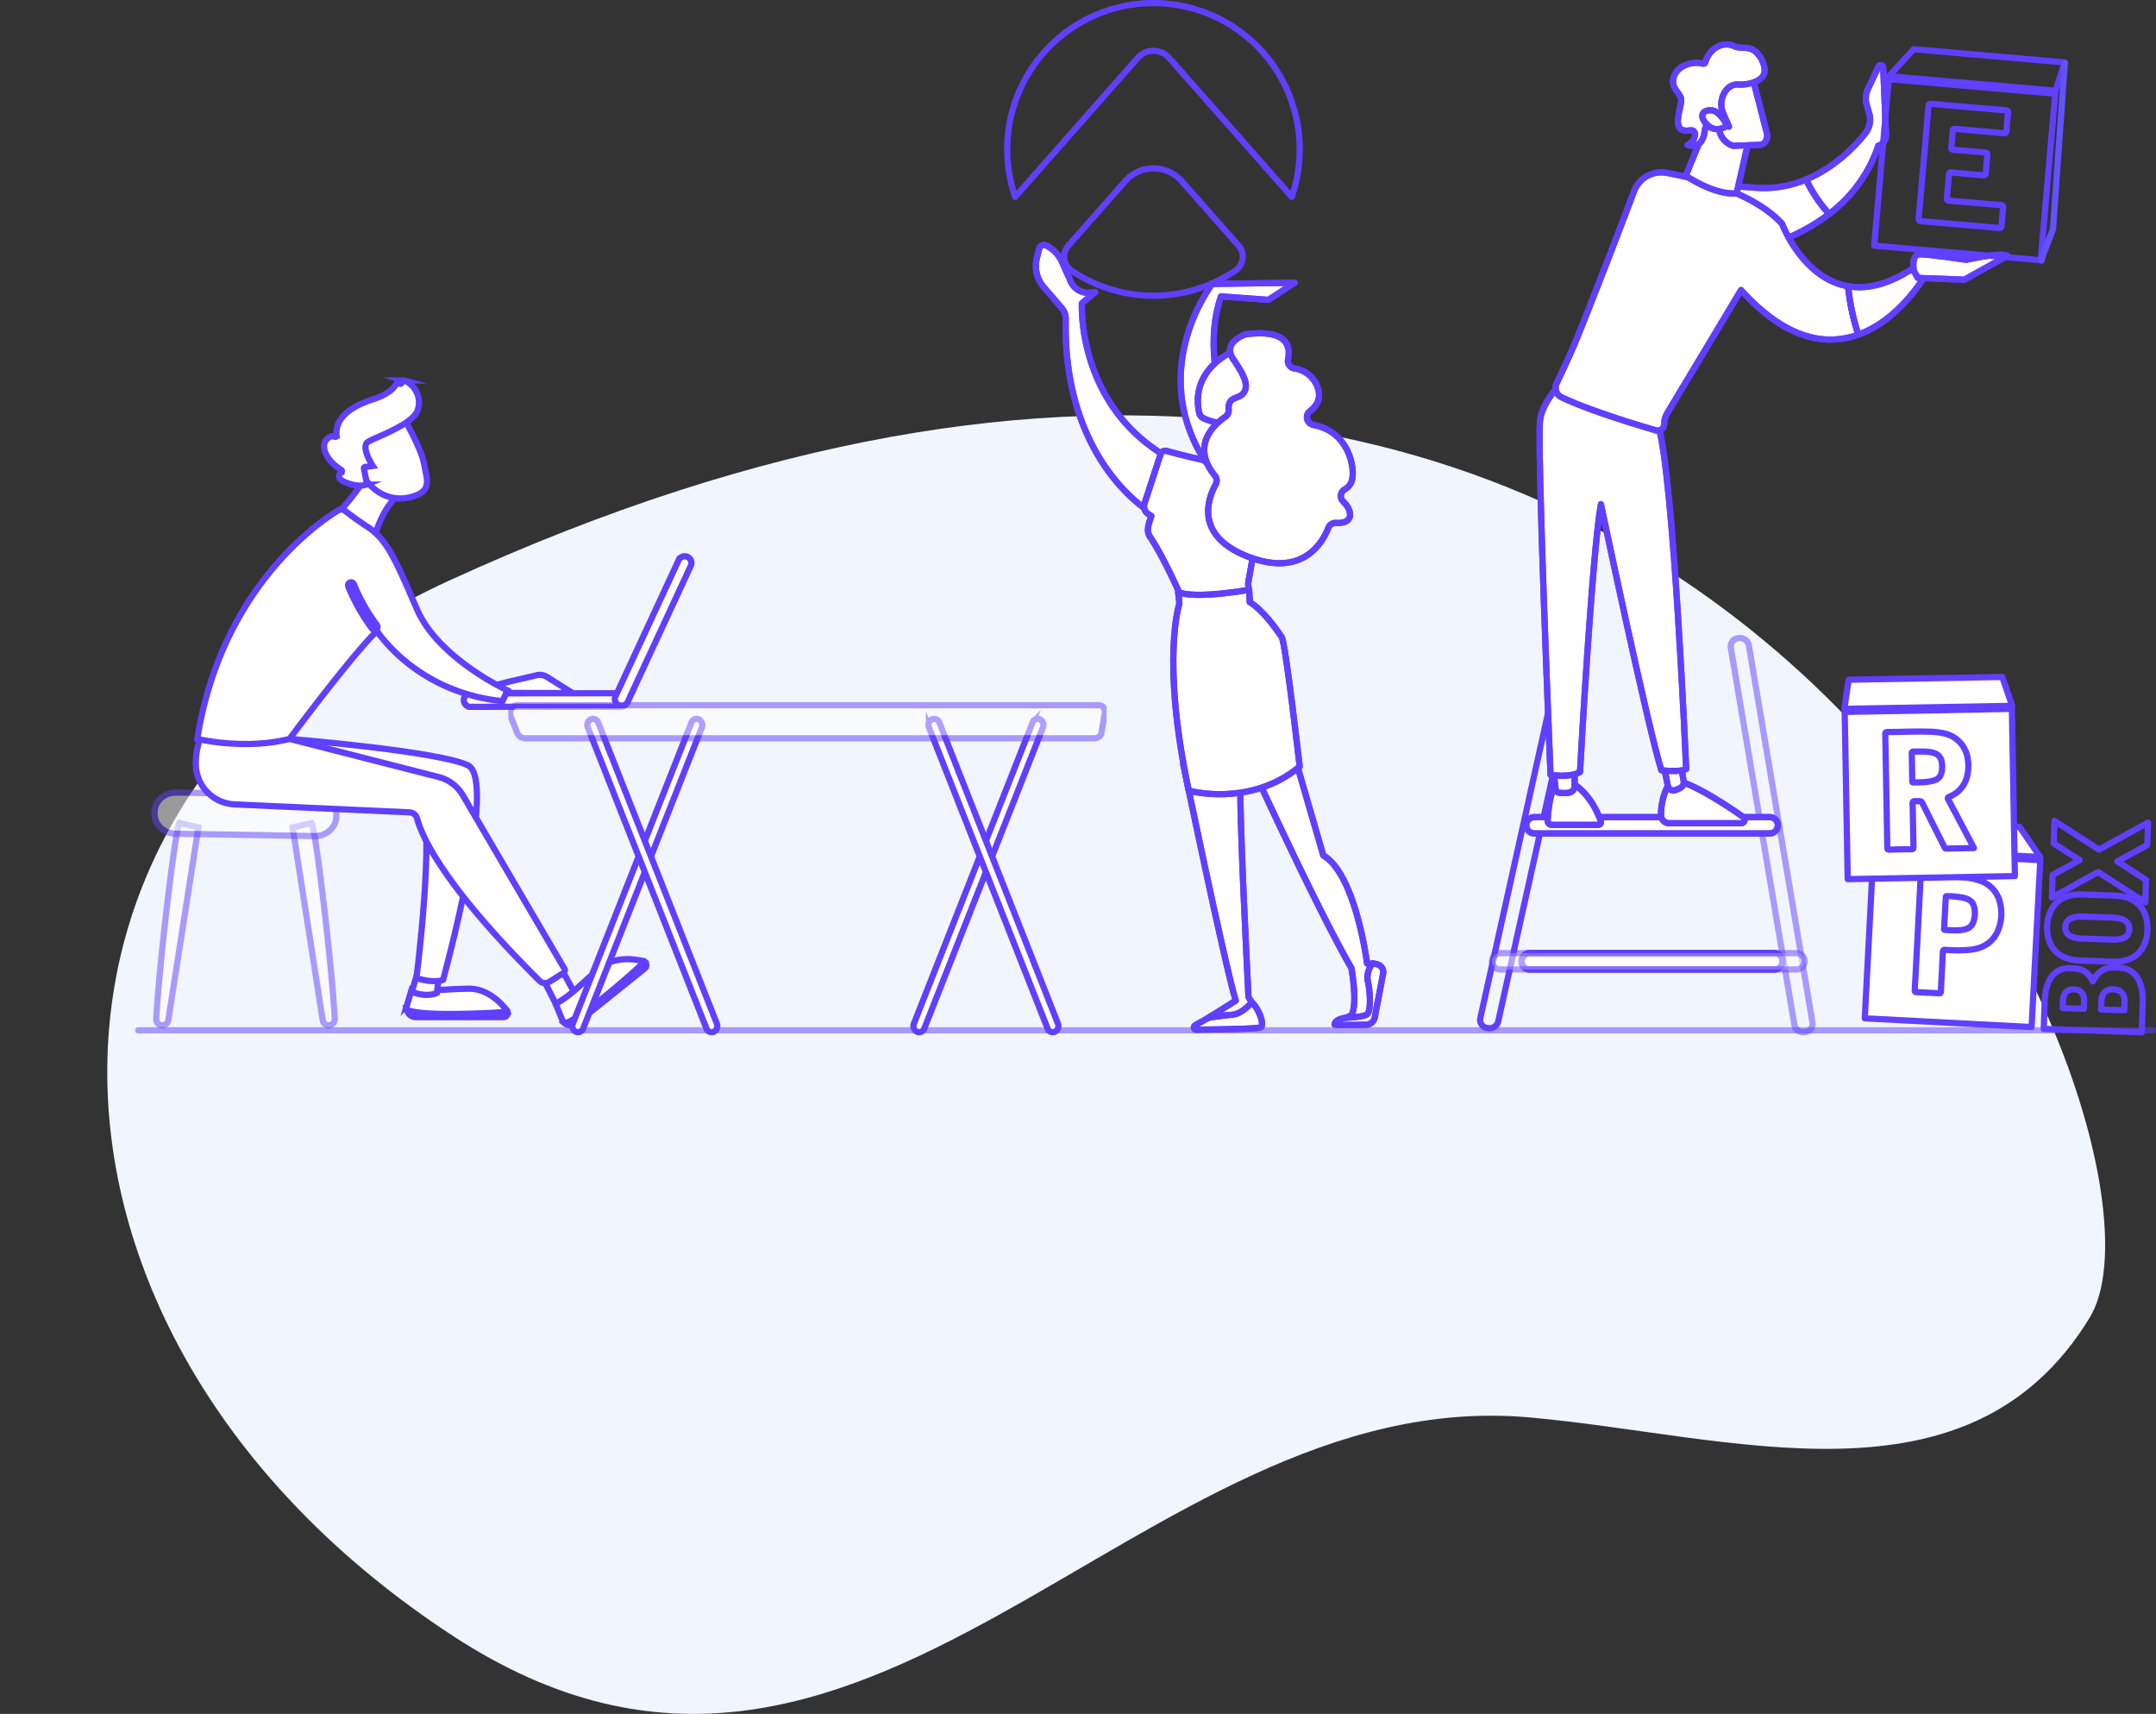 <svg xmlns="http://www.w3.org/2000/svg" xmlns:xlink="http://www.w3.org/1999/xlink" width="1041.244" height="827.532" viewBox="0 0 1041.244 827.532"><rect x="0" y="0" width="1041.244" height="827.532" fill="#333333" stroke="none"/><defs><clipPath id="a"><rect width="23.547" height="100.884" transform="translate(0.831 317.925)" fill="#fff"/></clipPath><clipPath id="b"><rect width="23.547" height="100.884" transform="translate(66.505 317.925)" fill="#fff"/></clipPath><clipPath id="c"><rect width="90.837" height="24.021" transform="translate(0 303.404)" fill="#fff"/></clipPath><clipPath id="d"><rect width="288.94" height="18.97" fill="#fff"/></clipPath></defs><g transform="translate(-423.654 -1441.381)"><path d="M1529.132,476.985c-58.577,96.077-173.6,56.821-270.784,48.236-190.538-16.823-319.737,236.312-519.8,105.488-221.51-144.853-222.7-408.075-2.425-509.211,616.418-283,846.18,268.255,793.005,355.486" transform="translate(-96.205 1600.52)" fill="#f1f5fd"/><g transform="translate(16.898 -1643.098)"><line x2="973" transform="translate(473.5 3581.941)" fill="none" stroke="#603ffe" stroke-linecap="round" stroke-width="3" opacity="0.5"/><rect width="146.245" height="146.245" transform="translate(406.756 3253.977)" fill="none"/><g transform="translate(12940.576 -5538.983)"><path d="M737.1,465.132s-37.685,48.25,5.311,97.323l16.165-1.506s-31.116-49.963-17.257-89.791l22.9,1.672,12.662-8.253Z" transform="translate(-12685.443 8295.407)" fill="#fff" stroke="#603ffe" stroke-linecap="round" stroke-linejoin="round" stroke-width="3"/><path d="M737.1,465.132s-37.685,48.25,5.311,97.323l16.165-1.506s-31.116-49.963-17.257-89.791l22.9,1.672,12.662-8.253Z" transform="translate(-12685.443 8295.407)" fill="none" stroke="#603ffe" stroke-linecap="round" stroke-linejoin="round" stroke-miterlimit="10" stroke-width="3"/><path d="M775.815,814.1s30.533,66.548,46.553,94.112c0,0,3.181,17.344,0,22.8l-2.712,1.205,12.655-.377s1.124-23.33.246-24.633a3.221,3.221,0,0,0-2.634-1.217s-5.427-42.991-21.141-52.165l-15.229-52.455Z" transform="translate(-12703.517 8182.672)" fill="#fff" stroke="#603ffe" stroke-linecap="round" stroke-linejoin="round" stroke-width="3"/><path d="M775.815,814.1s30.533,66.548,46.553,94.112c0,0,3.181,17.344,0,22.8l-2.712,1.205,12.655-.377s1.124-23.33.246-24.633a3.221,3.221,0,0,0-2.634-1.217s-5.427-42.991-21.141-52.165l-15.229-52.455Z" transform="translate(-12703.517 8182.672)" fill="none" stroke="#603ffe" stroke-linecap="round" stroke-linejoin="round" stroke-miterlimit="10" stroke-width="3"/><path d="M833.592,988.056c-.019.305,9.882.166,15.26.068a4.278,4.278,0,0,0,4.1-3.373l4.061-21.338a3.836,3.836,0,0,0-2.914-4.457l-2.267-.518s-3.234,4.436-2.215,8.613,1.923,15-.649,16.257S839,984.789,839,984.789s-5.236.519-5.4,3.267" transform="translate(-12722.856 8130.094)" fill="#fff" stroke="#603ffe" stroke-linecap="round" stroke-linejoin="round" stroke-width="3"/><path d="M833.592,988.056c-.019.305,9.882.166,15.26.068a4.278,4.278,0,0,0,4.1-3.373l4.061-21.338a3.836,3.836,0,0,0-2.914-4.457l-2.267-.518s-3.234,4.436-2.215,8.613,1.923,15-.649,16.257S839,984.789,839,984.789,833.761,985.308,833.592,988.056Z" transform="translate(-12722.856 8130.094)" fill="none" stroke="#603ffe" stroke-linecap="round" stroke-linejoin="round" stroke-miterlimit="10" stroke-width="3"/><path d="M732.028,997.946a1.117,1.117,0,0,0,.564,2.088c9-.09,29.168-.375,30.959-1.12,2.314-.962-.843-9.276-4.165-12.09l-18.345,5.987Z" transform="translate(-12688.67 8120.592)" fill="#fff" stroke="#603ffe" stroke-linecap="round" stroke-linejoin="round" stroke-width="3"/><path d="M732.028,997.946a1.117,1.117,0,0,0,.564,2.088c9-.09,29.168-.375,30.959-1.12,2.314-.962-.843-9.276-4.165-12.09l-18.345,5.987Z" transform="translate(-12688.67 8120.592)" fill="none" stroke="#603ffe" stroke-linecap="round" stroke-linejoin="round" stroke-miterlimit="10" stroke-width="3"/><path d="M723.754,814.123s19.731,95.453,25.313,114.073l-13.2,8.286s6.617-1.125,11.524-1.481,9.42-5.987,9.42-5.987l-1.582-2.523s-4.948-94.933-3.743-105.713Z" transform="translate(-12686.09 8178.401)" fill="#fff" stroke="#603ffe" stroke-linecap="round" stroke-linejoin="round" stroke-width="3"/><path d="M723.754,814.123s19.731,95.453,25.313,114.073l-13.2,8.286s6.617-1.125,11.524-1.481,9.42-5.987,9.42-5.987l-1.582-2.523s-4.948-94.933-3.743-105.713Z" transform="translate(-12686.09 8178.401)" fill="none" stroke="#603ffe" stroke-linecap="round" stroke-linejoin="round" stroke-miterlimit="10" stroke-width="3"/><path d="M638.948,465.281s-2.722,49.654,42.485,75.027L670.55,565.13s-40.928-24.756-39.415-92.275a7.847,7.847,0,0,0-1.921-5.287l-8.7-10.092a15.614,15.614,0,0,1-3.321-13.984l1.145-4.577a2.374,2.374,0,0,1,3.495-1.476l.909.528a15.971,15.971,0,0,1,6.557,7.289l4.272,9.549a9.176,9.176,0,0,0,9.167,5.4l2.641-.228Z" transform="translate(-12650.265 8304.599)" fill="#fff" stroke="#603ffe" stroke-linecap="round" stroke-linejoin="round" stroke-width="3"/><path d="M638.948,465.281s-2.722,49.654,42.485,75.027L670.55,565.13s-40.928-24.756-39.415-92.275a7.847,7.847,0,0,0-1.921-5.287l-8.7-10.092a15.614,15.614,0,0,1-3.321-13.984l1.145-4.577a2.374,2.374,0,0,1,3.495-1.476l.909.528a15.971,15.971,0,0,1,6.557,7.289l4.272,9.549a9.176,9.176,0,0,0,9.167,5.4l2.641-.228Z" transform="translate(-12650.265 8304.599)" fill="none" stroke="#603ffe" stroke-linecap="round" stroke-linejoin="round" stroke-miterlimit="10" stroke-width="3"/><path d="M706.138,586.593c7.563,2.1,33.185,8.837,49.181,8.562L745.5,650.576l.782,9.04-32.021-.143s-9.014-20.935-16.126-31.371c-2.054-3.014-.525-6.61.639-10.067l-1.6-1.065a4.355,4.355,0,0,1-1.726-4.977l7.8-23.857a2.381,2.381,0,0,1,2.894-1.542" transform="translate(-12676.542 8254.593)" fill="#fff" stroke="#603ffe" stroke-linecap="round" stroke-linejoin="round" stroke-width="3"/><path d="M706.138,586.593c7.563,2.1,33.185,8.837,49.181,8.562L745.5,650.576l.782,9.04-32.021-.143s-9.014-20.935-16.126-31.371c-2.054-3.014-.525-6.61.639-10.067l-1.6-1.065a4.355,4.355,0,0,1-1.726-4.977l7.8-23.857A2.381,2.381,0,0,1,706.138,586.593Z" transform="translate(-12676.542 8254.593)" fill="none" stroke="#603ffe" stroke-linecap="round" stroke-linejoin="round" stroke-miterlimit="10" stroke-width="3"/><path d="M718.806,688.518l.63,5.476s-9.049,27.1,4.524,90.394c0,0,29.4,8.328,53.558-11.6,0,0-6.816-59.741-8.677-62.523-9.272-13.861-15.449-16.874-15.449-16.874l-.279-5.983s-25.842,4.672-34.308,1.109" transform="translate(-12683.655 8220.816)" fill="#fff" stroke="#603ffe" stroke-linecap="round" stroke-linejoin="round" stroke-width="3"/><path d="M718.806,688.518l.63,5.476s-9.049,27.1,4.524,90.394c0,0,29.4,8.328,53.558-11.6,0,0-6.816-59.741-8.677-62.523-9.272-13.861-15.449-16.874-15.449-16.874l-.279-5.983S727.272,692.081,718.806,688.518Z" transform="translate(-12683.655 8220.816)" fill="none" stroke="#603ffe" stroke-linecap="round" stroke-linejoin="round" stroke-miterlimit="10" stroke-width="3"/><path d="M738.817,583.025c-.112-.148,6.685-20.522,6.685-20.522l9.737.883,3.8,23.113s-15.258,3.08-20.225-3.474" transform="translate(-12691.132 8262.627)" fill="#fff" stroke="#603ffe" stroke-linecap="round" stroke-linejoin="round" stroke-width="3"/><path d="M738.817,583.025c-.112-.148,6.685-20.522,6.685-20.522l9.737.883,3.8,23.113S743.784,589.579,738.817,583.025Z" transform="translate(-12691.132 8262.627)" fill="none" stroke="#603ffe" stroke-linecap="round" stroke-linejoin="round" stroke-miterlimit="10" stroke-width="3"/><path d="M751.4,513.707c-.649.4-20.806,8.734-16.475,29.66a3.929,3.929,0,0,0,2.234,2.8,34.149,34.149,0,0,0,16.942,2.8c10.559-1.073,17.478-19.5,17.184-24.861s-13.451-14.41-19.885-10.4" transform="translate(-12689.626 8279.294)" fill="#fff" stroke="#603ffe" stroke-linecap="round" stroke-linejoin="round" stroke-width="3"/><path d="M751.4,513.707c-.649.4-20.806,8.734-16.475,29.66a3.929,3.929,0,0,0,2.234,2.8,34.149,34.149,0,0,0,16.942,2.8c10.559-1.073,17.478-19.5,17.184-24.861S757.836,509.7,751.4,513.707Z" transform="translate(-12689.626 8279.294)" fill="none" stroke="#603ffe" stroke-linecap="round" stroke-linejoin="round" stroke-miterlimit="10" stroke-width="3"/><path d="M759.081,501.734c-.53.069-11.648,3.942-6.134,12s7.582,12.8,4.974,16.337c-2.376,3.223-7.639,1.386-7.18,8.092a3.76,3.76,0,0,1-1.6,3.4c-4.96,3.358-17.06,13.69-5.071,28.428a3.753,3.753,0,0,1,.423,4.2c-3.511,6.3-10.887,24.748,15.815,34.982,26.386,10.113,35.913-7.135,38.575-14.029a3.678,3.678,0,0,1,3.64-2.328c2.9.137,7.008-.345,6.819-4.22-.114-2.353-1.583-4.463-3.318-6.153a3.675,3.675,0,0,1,.707-5.788,7.2,7.2,0,0,0,3.557-4.472c1.6-5.926-1.593-23.643-18.575-26.645a4.009,4.009,0,0,1-3.106-3l-.01-.064a3.672,3.672,0,0,1,1.364-3.61c2.712-1.989,6.189-5.994,3.364-12.417a13.915,13.915,0,0,0-10.878-8.23,3.7,3.7,0,0,1-3.032-4.421c1.2-5.667.155-14.743-20.33-12.057" transform="translate(-12691.171 8283.132)" fill="#fff" stroke="#603ffe" stroke-linecap="round" stroke-linejoin="round" stroke-width="3"/><path d="M759.081,501.734c-.53.069-11.648,3.942-6.134,12s7.582,12.8,4.974,16.337c-2.376,3.223-7.639,1.386-7.18,8.092a3.76,3.76,0,0,1-1.6,3.4c-4.96,3.358-17.06,13.69-5.071,28.428a3.753,3.753,0,0,1,.423,4.2c-3.511,6.3-10.887,24.748,15.815,34.982,26.386,10.113,35.913-7.135,38.575-14.029a3.678,3.678,0,0,1,3.64-2.328c2.9.137,7.008-.345,6.819-4.22-.114-2.353-1.583-4.463-3.318-6.153a3.675,3.675,0,0,1,.707-5.788,7.2,7.2,0,0,0,3.557-4.472c1.6-5.926-1.593-23.643-18.575-26.645a4.009,4.009,0,0,1-3.106-3l-.01-.064a3.672,3.672,0,0,1,1.364-3.61c2.712-1.989,6.189-5.994,3.364-12.417a13.915,13.915,0,0,0-10.878-8.23,3.7,3.7,0,0,1-3.032-4.421C780.615,508.124,779.565,499.048,759.081,501.734Z" transform="translate(-12691.171 8283.132)" fill="none" stroke="#603ffe" stroke-linecap="round" stroke-linejoin="round" stroke-miterlimit="10" stroke-width="3"/><g transform="translate(-12047.381 8624.982)"><path d="M96.083,120.251a18.184,18.184,0,0,0-27.271,0l-19.16,21.717-8.312,9.421a8.064,8.064,0,0,0,1.477,12,70.578,70.578,0,0,0,79.261,0,8.064,8.064,0,0,0,1.477-12l-8.312-9.421Z" transform="translate(-11.824 -34.317)" fill="none" stroke="#603ffe" stroke-linecap="round" stroke-linejoin="round" stroke-width="3"/><path d="M95.369,45.881l22.94,26,16.727,18.958h0l2.381,2.7a70.625,70.625,0,1,0-133.591,0l2.381-2.7h0L63.036,26.432a10.117,10.117,0,0,1,15.173,0Z" transform="translate(0 0)" fill="none" stroke="#603ffe" stroke-linecap="round" stroke-linejoin="round" stroke-width="3"/></g></g><g transform="translate(13779.578 -5531.922)"><path d="M153.95,263.514h.167l72.525-.072a3.24,3.24,0,1,0-.008-6.48l-72.525.072a3.24,3.24,0,0,0-.159,6.476Z" transform="translate(-13299.699 8694.16)" fill="#fff" stroke="#603ffe" stroke-miterlimit="10" stroke-width="3"/><path d="M254.728,192.49c-.026.049-.051.1-.074.15l-30.515,65.792A3.24,3.24,0,1,0,230,261.2l.018-.04,30.515-65.792a3.24,3.24,0,0,0-5.8-2.875Z" transform="translate(-13299.699 8694.16)" fill="#fff" stroke="#603ffe" stroke-miterlimit="10" stroke-width="3"/><g transform="translate(-13299.699 8694.16)" opacity="0.5" style="isolation:isolate"><g clip-path="url(#a)"><path d="M13.516,319.619c-2,2.957-9.939,69.9-11.182,94.622a2.93,2.93,0,0,0,5.822.588l14.525-93.08Z" fill="#fff" stroke="#603ffe" stroke-miterlimit="10" stroke-width="3"/></g></g><g transform="translate(-13299.699 8694.16)" opacity="0.5" style="isolation:isolate"><g clip-path="url(#b)"><path d="M77.367,319.619c2,2.957,9.939,69.9,11.182,94.622a2.93,2.93,0,0,1-5.822.588L68.2,321.749Z" fill="#fff" stroke="#603ffe" stroke-miterlimit="10" stroke-width="3"/></g></g><g transform="translate(-13299.699 8694.16)" opacity="0.5" style="isolation:isolate"><g clip-path="url(#c)"><path d="M1.507,314.395l-.007.728c-.048,5.252,4.476,9.559,10.141,9.656l67.139,1.144c5.583.1,10.238-3.94,10.509-9.11l.035-.668c.282-5.392-4.3-9.935-10.119-10.039l-67.166-1.2C6.289,304.8,1.556,309.065,1.507,314.395Z" fill="#fff" stroke="#603ffe" stroke-miterlimit="10" stroke-width="3"/></g></g><path d="M167.066,252.839l4.709-1.255,14.3-3.311a6.629,6.629,0,0,1,5.025.847l12.293,7.734-33.948-.057Z" transform="translate(-13299.699 8694.16)" fill="#fff" stroke="#603ffe" stroke-miterlimit="10" stroke-width="3"/><path d="M188.179,393.358c.663.6,7.1,13.585,7.1,13.585s7.165-1.55,8.626-6.084l-6.447-11.716Z" transform="translate(-13299.699 8694.16)" fill="#fff" stroke="#603ffe" stroke-miterlimit="10" stroke-width="3"/><path d="M216.2,405.6c-9.3,7.475-14.058,9.989-16.481,10.743a4.524,4.524,0,0,0,5.625-.042l32.912-26.442a2.044,2.044,0,0,0-.073-3.252C234.668,389.923,227.109,396.835,216.2,405.6Z" transform="translate(-13299.699 8694.16)" fill="#fff" stroke="#603ffe" stroke-miterlimit="10" stroke-width="3"/><path d="M238.179,386.608a1.982,1.982,0,0,0-.718-.341c-5.067-1.171-14.123-2.128-20.9,3.473-9.923,8.2-12.552,12.1-21.285,17.2l3.037,7.548a4.447,4.447,0,0,0,1.4,1.855c2.422-.755,7.177-3.268,16.481-10.743C227.109,396.835,234.669,389.923,238.179,386.608Z" transform="translate(-13299.699 8694.16)" fill="#fff" stroke="#603ffe" stroke-miterlimit="10" stroke-width="3"/><path d="M142.935,411.81c-11.935,0-17.215-1.024-19.576-1.958a4.528,4.528,0,0,0,4.41,3.507H169.99a2.054,2.054,0,0,0,1.979-2.593C167.157,411.153,156.935,411.81,142.935,411.81Z" transform="translate(-13299.699 8694.16)" fill="#fff" stroke="#603ffe" stroke-miterlimit="10" stroke-width="3"/><path d="M171.97,410.766a2.014,2.014,0,0,0-.346-.719c-3.216-4.106-9.677-10.555-18.465-10.431-12.875.182-17.364,1.578-27.368.079l-2.36,7.823a4.487,4.487,0,0,0-.071,2.334c2.361.934,7.641,1.957,19.576,1.957C156.935,411.809,167.156,411.153,171.97,410.766Z" transform="translate(-13299.699 8694.16)" fill="#fff" stroke="#603ffe" stroke-miterlimit="10" stroke-width="3"/><path d="M128.687,391.264l-2.9,9.853s6.418,2.922,12.064.576l1.109-8.537Z" transform="translate(-13299.699 8694.16)" fill="#fff" stroke="#603ffe" stroke-miterlimit="10" stroke-width="3"/><path d="M66.712,279s71.453,5.834,86.111,12.734-11.962,103.611-11.962,103.611-3.991,1.921-12.87-.84c0,0,9.1-71.369,2.33-86.845L52.956,295.007Z" transform="translate(-13299.699 8694.16)" fill="#fff" stroke="#603ffe" stroke-miterlimit="10" stroke-width="3"/><path d="M23.676,278.4a36.2,36.2,0,0,0-2.233,13.048,19.591,19.591,0,0,0,18.694,19.166l84.469,3.852a4.052,4.052,0,0,1,3.74,3.045c1.985,7.677,11.687,31.255,59.114,78.3a3.823,3.823,0,0,0,4.73.515l6.749-4.259a1.556,1.556,0,0,0,.511-2.1l-49.182-83.986a19.037,19.037,0,0,0-11.565-8.577l-71.994-18.4Z" transform="translate(-13299.699 8694.16)" fill="#fff" stroke="#603ffe" stroke-miterlimit="10" stroke-width="3"/><path d="M106.919,147.21s-9.049,16-18.274,23.75l19.069,10.64s4.3-16.937,14.114-21.9Z" transform="translate(-13299.699 8694.16)" fill="#fff" stroke="#603ffe" stroke-miterlimit="10" stroke-width="3"/><path d="M22.142,279s22.8,5.557,44.57,0c0,0,30.457-40.943,42.24-52.087,0,0,18.8,29.658,60.63,33.862l2.333-5.214s-33.3-15.353-43.558-38.943-14.371-33.651-23.7-39.806c-5.809-3.833-9.288-6.452-11.085-7.881a2.982,2.982,0,0,0-3.416-.217C80.257,174.748,33.678,206.65,22.142,279Z" transform="translate(-13299.699 8694.16)" fill="#fff" stroke="#603ffe" stroke-miterlimit="10" stroke-width="3"/><path d="M107.714,226.338a1.456,1.456,0,0,1-1.161-.573,90.988,90.988,0,0,1-11.475-20.344,1.463,1.463,0,0,1,2.712-1.1c.007.016.013.033.019.049a89.682,89.682,0,0,0,11.065,19.613,1.462,1.462,0,0,1-1.16,2.353Z" transform="translate(-13299.699 8694.16)" fill="#fff" stroke="#603ffe" stroke-miterlimit="10" stroke-width="3"/><path d="M121.287,123.219s8.794,14.619,10.32,22.7,3.975,13.13-5.22,16.009-17.742-.765-23.1-8.307c0,0-8.376-11.607-7.54-16.922S121.287,123.219,121.287,123.219Z" transform="translate(-13299.699 8694.16)" fill="#fff" stroke="#603ffe" stroke-miterlimit="10" stroke-width="3"/><path d="M105.729,147.367l1.19-.157s-6.227-9.409-2.153-11.743,20.678-8.061,23.562-14.6c2.78-6.3-1.379-13.426-6.392-14.912a.64.64,0,0,0-.767.4l-.294.794a.645.645,0,0,1-1.2.034.642.642,0,0,0-1.169-.024c-.888,1.959-3.552,5.3-11.537,7.894-11.33,3.673-18.388,9.384-17.519,17.435a.645.645,0,0,1-.92.654c-.926-.41-2.33-.474-3.961,1.309-2.835,3.1-.614,9.884,7.129,14.684a.641.641,0,0,1,.1,1.029c-1.159.992-2.788,3.2,2.451,5.175,5.36,2.017,8.284,1.334,9.365.9a.645.645,0,0,0,.4-.725l-1.376-7.054a.646.646,0,0,1,.509-.757l.039-.006Z" transform="translate(-13299.699 8694.16)" fill="#fff" stroke="#603ffe" stroke-miterlimit="10" stroke-width="3"/><path d="M206.027,420.62a2.528,2.528,0,0,1-1.078-.244,3.089,3.089,0,0,1-1.43-3.916L260.8,271.124a2.651,2.651,0,0,1,3.368-1.647c.075.026.148.055.22.087a3.089,3.089,0,0,1,1.429,3.916L208.537,418.815A2.736,2.736,0,0,1,206.027,420.62Z" transform="translate(-13299.699 8694.16)" fill="#fff" stroke="#603ffe" stroke-miterlimit="10" stroke-width="3"/><path d="M270.555,420.619a2.735,2.735,0,0,1-2.51-1.8L210.766,273.483a3.089,3.089,0,0,1,1.43-3.916,2.651,2.651,0,0,1,3.5,1.338q.048.109.087.222l57.279,145.336a3.089,3.089,0,0,1-1.43,3.916A2.539,2.539,0,0,1,270.555,420.619Z" transform="translate(-13299.699 8694.16)" fill="#fff" stroke="#603ffe" stroke-miterlimit="10" stroke-width="3"/><path d="M594.767,420.62a2.528,2.528,0,0,1-1.078-.244,3.089,3.089,0,0,1-1.429-3.916l57.279-145.336a2.652,2.652,0,0,1,3.368-1.647c.075.026.148.055.22.087a3.089,3.089,0,0,1,1.429,3.916L597.277,418.816A2.735,2.735,0,0,1,594.767,420.62Z" transform="translate(-13523.699 8694.16)" fill="#fff" stroke="#603ffe" stroke-miterlimit="10" stroke-width="3"/><path d="M659.3,420.619a2.735,2.735,0,0,1-2.51-1.8l-57.28-145.336a3.09,3.09,0,0,1,1.43-3.916,2.65,2.65,0,0,1,3.5,1.338c.033.073.062.147.088.222L661.8,416.463a3.089,3.089,0,0,1-1.429,3.916A2.547,2.547,0,0,1,659.3,420.619Z" transform="translate(-13523.699 8694.16)" fill="#fff" stroke="#603ffe" stroke-miterlimit="10" stroke-width="3"/><g transform="translate(-13299.699 8694.16)" opacity="0.5" style="isolation:isolate"><g transform="translate(172.361 261.241)"><g clip-path="url(#d)"><path d="M461.062,266.627a3.655,3.655,0,0,0-.586-2.7,2.621,2.621,0,0,0-2.145-1.186H177.063a3.082,3.082,0,0,0-2.7,1.731,4.308,4.308,0,0,0-.209,3.6l3.048,7.734a4.277,4.277,0,0,0,3.874,2.9H456.4a3.412,3.412,0,0,0,3.173-3.069Z" transform="translate(-173.012 -261.241)" fill="#fff" stroke="#603ffe" stroke-miterlimit="10" stroke-width="3"/></g></g></g></g><path d="M240.867,569.964a4.3,4.3,0,0,1-4.344-3.284L205.75,384.263a4.011,4.011,0,0,1,3.615-4.54,4.389,4.389,0,0,1,5.083,3.229L245.22,565.369a4.01,4.01,0,0,1-3.615,4.54A5.091,5.091,0,0,1,240.867,569.964Z" transform="translate(1036.883 3012.895)" fill="none" stroke="#603ffe" stroke-linecap="round" stroke-linejoin="round" stroke-miterlimit="10" stroke-width="3" opacity="0.5"/><path d="M57.625,569.274a4.856,4.856,0,0,1-.876-.079,3.977,3.977,0,0,1-3.452-4.64L92.335,388.782a4.409,4.409,0,0,1,5.2-3.083,3.976,3.976,0,0,1,3.452,4.64L61.944,566.111A4.322,4.322,0,0,1,57.625,569.274Z" transform="translate(1068.348 3011.667)" fill="none" stroke="#603ffe" stroke-linecap="round" stroke-linejoin="round" stroke-miterlimit="10" stroke-width="3"/><path d="M198.564,496.487H85.585a3.951,3.951,0,1,1,0-7.878H198.564a3.951,3.951,0,1,1,0,7.878" transform="translate(1062.544 2990.414)" fill="#fff" stroke="#603ffe" stroke-linecap="round" stroke-linejoin="round" stroke-width="3"/><path d="M198.564,496.487H85.585a3.951,3.951,0,1,1,0-7.878H198.564a3.951,3.951,0,1,1,0,7.878Z" transform="translate(1062.544 2990.414)" fill="none" stroke="#603ffe" stroke-linecap="round" stroke-linejoin="round" stroke-miterlimit="10" stroke-width="3"/><path d="M200.094,579.223H82.861a3.965,3.965,0,1,1,0-7.879H200.094a3.965,3.965,0,1,1,0,7.879" transform="translate(1063.139 2973.342)" fill="#fff" stroke="#603ffe" stroke-linecap="round" stroke-linejoin="round" stroke-width="3"/><path d="M200.094,579.223H82.861a3.965,3.965,0,1,1,0-7.879H200.094a3.965,3.965,0,1,1,0,7.879Z" transform="translate(1063.139 2973.342)" fill="none" stroke="#603ffe" stroke-linecap="round" stroke-linejoin="round" stroke-miterlimit="10" stroke-width="3"/><path d="M207.034,579.223H64.905a3.965,3.965,0,1,1,0-7.879H207.034a3.965,3.965,0,1,1,0,7.879" transform="translate(1066.844 2973.342)" fill="#fff" stroke="#603ffe" stroke-linecap="round" stroke-linejoin="round" stroke-width="3" opacity="0.5"/><path d="M97.9,468.685s-2.861,4.51-3.581,17.136A2.058,2.058,0,0,0,96.363,488h22.376a1.318,1.318,0,0,0,1.253-1.736c-1.311-3.881-5.275-13.343-14.121-18.749Z" transform="translate(1059.865 2994.767)" fill="#fff" stroke="#603ffe" stroke-linecap="round" stroke-linejoin="round" stroke-width="3"/><path d="M97.9,468.685s-2.861,4.51-3.581,17.136A2.058,2.058,0,0,0,96.363,488h22.376a1.318,1.318,0,0,0,1.253-1.736c-1.311-3.881-5.275-13.343-14.121-18.749Z" transform="translate(1059.865 2994.767)" fill="none" stroke="#603ffe" stroke-linecap="round" stroke-linejoin="round" stroke-miterlimit="10" stroke-width="3"/><path d="M97.606,457.9l1.265,10.612a2,2,0,0,0,1.743,1.754,17.677,17.677,0,0,0,4.732-.044,3.278,3.278,0,0,0,2.7-3.252V456.726Z" transform="translate(1059.187 2996.994)" fill="#fff" stroke="#603ffe" stroke-linecap="round" stroke-linejoin="round" stroke-width="3"/><path d="M97.606,457.9l1.265,10.612a2,2,0,0,0,1.743,1.754,17.677,17.677,0,0,0,4.732-.044,3.278,3.278,0,0,0,2.7-3.252V456.726Z" transform="translate(1059.187 2996.994)" fill="none" stroke="#603ffe" stroke-linecap="round" stroke-linejoin="round" stroke-miterlimit="10" stroke-width="3"/><path d="M167.5,467.514a31.258,31.258,0,0,0-4.192,15.8,3.954,3.954,0,0,0,3.977,3.866h34.751a1.663,1.663,0,0,0,.957-3.025c-6.576-4.618-19.5-13.245-28.85-16.636Z" transform="translate(1045.629 2994.768)" fill="#fff" stroke="#603ffe" stroke-linecap="round" stroke-linejoin="round" stroke-width="3"/><path d="M167.5,467.514a31.258,31.258,0,0,0-4.192,15.8,3.954,3.954,0,0,0,3.977,3.866h34.751a1.663,1.663,0,0,0,.957-3.025c-6.576-4.618-19.5-13.245-28.85-16.636Z" transform="translate(1045.629 2994.768)" fill="none" stroke="#603ffe" stroke-linecap="round" stroke-linejoin="round" stroke-miterlimit="10" stroke-width="3"/><path d="M164.079,451.75l2.7,13.106a2.7,2.7,0,0,0,3.2,2.125,9.781,9.781,0,0,0,3.056-1.278,3.1,3.1,0,0,0,1.386-3.167l-2.793-15.878Z" transform="translate(1045.469 2999.07)" fill="#fff" stroke="#603ffe" stroke-linecap="round" stroke-linejoin="round" stroke-width="3"/><path d="M164.079,451.75l2.7,13.106a2.7,2.7,0,0,0,3.2,2.125,9.781,9.781,0,0,0,3.056-1.278,3.1,3.1,0,0,0,1.386-3.167l-2.793-15.878Z" transform="translate(1045.469 2999.07)" fill="none" stroke="#603ffe" stroke-linecap="round" stroke-linejoin="round" stroke-miterlimit="10" stroke-width="3"/><path d="M100.878,223.474s-9.386,8.275-11.152,18.231,5,171.772,5,171.772,9.386,1.561,14.224-1.37c0,0,5.739-105.018,10.1-129.285,0,0,22.875,108.785,29.213,128.441,0,0,9.043,1.1,11.959-.621,0,0-5.993-141.015-13.522-166.085Z" transform="translate(1060.873 3045.126)" fill="#fff" stroke="#603ffe" stroke-linecap="round" stroke-linejoin="round" stroke-width="3"/><path d="M100.878,223.474s-9.386,8.275-11.152,18.231,5,171.772,5,171.772,9.386,1.561,14.224-1.37c0,0,5.739-105.018,10.1-129.285,0,0,22.875,108.785,29.213,128.441,0,0,9.043,1.1,11.959-.621,0,0-5.993-141.015-13.522-166.085Z" transform="translate(1060.873 3045.126)" fill="none" stroke="#603ffe" stroke-linecap="round" stroke-linejoin="round" stroke-miterlimit="10" stroke-width="3"/><path d="M207.6,104.63c-39.512-3.279-49.84,4.9-49.84,4.9L176.752,139.5s38.825-.767,66.646-22.208a67.885,67.885,0,0,1-11.142-16.629A52.329,52.329,0,0,1,207.6,104.63" transform="translate(1046.771 3070.468)" fill="#fff" stroke="#603ffe" stroke-linecap="round" stroke-linejoin="round" stroke-width="3"/><path d="M207.6,104.63c-39.512-3.279-49.84,4.9-49.84,4.9L176.752,139.5s38.825-.767,66.646-22.208a67.885,67.885,0,0,1-11.142-16.629A52.329,52.329,0,0,1,207.6,104.63Z" transform="translate(1046.771 3070.468)" fill="none" stroke="#603ffe" stroke-linecap="round" stroke-linejoin="round" stroke-miterlimit="10" stroke-width="3"/><path d="M288.848,32.281a1.211,1.211,0,0,0-2.307-.463L281.5,42.576a11.209,11.209,0,0,0-.894,6.669l1.768,6.262a10.808,10.808,0,0,1-2.2,8.6c-4.632,5.79-14.5,16.369-28.545,22.205a67.917,67.917,0,0,0,11.141,16.629A68.147,68.147,0,0,0,286.483,70.01a5.287,5.287,0,0,0,3.731-5.256Z" transform="translate(1027.403 3084.82)" fill="#fff" stroke="#603ffe" stroke-linecap="round" stroke-linejoin="round" stroke-width="3"/><path d="M288.848,32.281a1.211,1.211,0,0,0-2.307-.463L281.5,42.576a11.209,11.209,0,0,0-.894,6.669l1.768,6.262a10.808,10.808,0,0,1-2.2,8.6c-4.632,5.79-14.5,16.369-28.545,22.205a67.917,67.917,0,0,0,11.141,16.629A68.147,68.147,0,0,0,286.483,70.01a5.287,5.287,0,0,0,3.731-5.256Z" transform="translate(1027.403 3084.82)" fill="none" stroke="#603ffe" stroke-linecap="round" stroke-linejoin="round" stroke-miterlimit="10" stroke-width="3"/><path d="M208.516,121.119c-13.911-14.989-40.405-21.76-55.745-24.542a14.071,14.071,0,0,0-15.727,8.922c-6.9,18.557-25.678,66.836-29.318,75.134-2.986,6.807-6.1,13.455-8.082,17.613a4.99,4.99,0,0,0,2.328,6.649c12.906,6.221,36.13,13.259,45.544,16a3.23,3.23,0,0,0,4.133-3.108,10.1,10.1,0,0,1,1.44-5.194l35.655-59.419c22.225,24.643,41.688,26.9,56.64,21.5a112.5,112.5,0,0,1-4.949-23.352c-22.087-3.784-31.919-30.209-31.919-30.209" transform="translate(1058.867 3071.359)" fill="#fff" stroke="#603ffe" stroke-linecap="round" stroke-linejoin="round" stroke-width="3"/><path d="M208.516,121.119c-13.911-14.989-40.405-21.76-55.745-24.542a14.071,14.071,0,0,0-15.727,8.922c-6.9,18.557-25.678,66.836-29.318,75.134-2.986,6.807-6.1,13.455-8.082,17.613a4.99,4.99,0,0,0,2.328,6.649c12.906,6.221,36.13,13.259,45.544,16a3.23,3.23,0,0,0,4.133-3.108,10.1,10.1,0,0,1,1.44-5.194l35.655-59.419c22.225,24.643,41.688,26.9,56.64,21.5a112.5,112.5,0,0,1-4.949-23.352C218.347,147.544,208.516,121.119,208.516,121.119Z" transform="translate(1058.867 3071.359)" fill="none" stroke="#603ffe" stroke-linecap="round" stroke-linejoin="round" stroke-miterlimit="10" stroke-width="3"/><path d="M313.677,159.031l-3.986-5.315c-12.9,8.863-23.691,10.963-32.522,9.451a112.44,112.44,0,0,0,4.948,23.352c19.7-7.106,31.56-27.488,31.56-27.488" transform="translate(1022.132 3059.521)" fill="#fff" stroke="#603ffe" stroke-linecap="round" stroke-linejoin="round" stroke-width="3"/><path d="M313.677,159.031l-3.986-5.315c-12.9,8.863-23.691,10.963-32.522,9.451a112.44,112.44,0,0,0,4.948,23.352C301.814,179.413,313.677,159.031,313.677,159.031Z" transform="translate(1022.132 3059.521)" fill="none" stroke="#603ffe" stroke-linecap="round" stroke-linejoin="round" stroke-miterlimit="10" stroke-width="3"/><path d="M319.056,157.572l22.457.875L362.19,146.9c-2.968-1.86-19.752,1.943-19.752,1.943s-17.545-2.654-22.293-2.66c-3.944,0-3.38,5.667-3.076,7.589.062.392.113.628.113.628Z" transform="translate(1013.943 3061.077)" fill="#fff" stroke="#603ffe" stroke-linecap="round" stroke-linejoin="round" stroke-width="3"/><path d="M319.056,157.572l22.457.875L362.19,146.9c-2.968-1.86-19.752,1.943-19.752,1.943s-17.545-2.654-22.293-2.66c-3.944,0-3.38,5.667-3.076,7.589.062.392.113.628.113.628Z" transform="translate(1013.943 3061.077)" fill="none" stroke="#603ffe" stroke-linecap="round" stroke-linejoin="round" stroke-miterlimit="10" stroke-width="3"/><path d="M190.216,61.953,178.367,90.867s13.615,9.423,24.568,8.526l5.913-26Z" transform="translate(1042.521 3078.458)" fill="#fff" stroke="#603ffe" stroke-linecap="round" stroke-linejoin="round" stroke-width="3"/><path d="M190.216,61.953,178.367,90.867s13.615,9.423,24.568,8.526l5.913-26Z" transform="translate(1042.521 3078.458)" fill="none" stroke="#603ffe" stroke-linecap="round" stroke-linejoin="round" stroke-miterlimit="10" stroke-width="3"/><path d="M213.123,36.674c.206.291,5.016,19.14,7.339,28.274.626,2.464-.956,5.436-3.5,5.436l-12.777.471a9.693,9.693,0,0,1-6.384-6.231l-5.418-20.456s16.2-13.931,20.74-7.494" transform="translate(1039.629 3084.024)" fill="#fff" stroke="#603ffe" stroke-linecap="round" stroke-linejoin="round" stroke-width="3"/><path d="M213.123,36.674c.206.291,5.016,19.14,7.339,28.274.626,2.464-.956,5.436-3.5,5.436l-12.777.471a9.693,9.693,0,0,1-6.384-6.231l-5.418-20.456S208.58,30.238,213.123,36.674Z" transform="translate(1039.629 3084.024)" fill="none" stroke="#603ffe" stroke-linecap="round" stroke-linejoin="round" stroke-miterlimit="10" stroke-width="3"/><path d="M194.266,44.881a10.357,10.357,0,0,0-.04,4.915c.764,2.929,2.385,5.558,3.425,8.4a23.188,23.188,0,0,0-5.189-2.783,4.736,4.736,0,0,0-5.745,2.286c-.741,1.374-.757,3.006-1.119,4.524-.965,4.044-3.737,6.246-7.921,4.78a6.074,6.074,0,0,0,3.492-4.227,2.417,2.417,0,0,0-.556-2.413c-.863-.693-2.119-.232-3.225-.211-8.641.16-1.62-12.671-2.988-15.961-1.137-2.734-3.548-4.082-3.694-7.354-.311-6.987,7.928-10.5,13.824-9.159.52.119,1.159.233,1.507-.17a1.392,1.392,0,0,0,.248-.555c1.629-5.772,7.757-10.336,13.8-7.651,3.377,1.573,6.8-.093,10.075,2.408a13.008,13.008,0,0,1,4.729,9.009c.465,5.424-7.836,7.5-12.717,7.132-4.167-.312-6.993,3.209-7.9,7.029" transform="translate(1044.104 3087.421)" fill="#fff" stroke="#603ffe" stroke-linecap="round" stroke-linejoin="round" stroke-width="3"/><path d="M194.266,44.881a10.357,10.357,0,0,0-.04,4.915c.764,2.929,2.385,5.558,3.425,8.4a23.188,23.188,0,0,0-5.189-2.783,4.736,4.736,0,0,0-5.745,2.286c-.741,1.374-.757,3.006-1.119,4.524-.965,4.044-3.737,6.246-7.921,4.78a6.074,6.074,0,0,0,3.492-4.227,2.417,2.417,0,0,0-.556-2.413c-.863-.693-2.119-.232-3.225-.211-8.641.16-1.62-12.671-2.988-15.961-1.137-2.734-3.548-4.082-3.694-7.354-.311-6.987,7.928-10.5,13.824-9.159.52.119,1.159.233,1.507-.17a1.392,1.392,0,0,0,.248-.555c1.629-5.772,7.757-10.336,13.8-7.651,3.377,1.573,6.8-.093,10.075,2.408a13.008,13.008,0,0,1,4.729,9.009c.465,5.424-7.836,7.5-12.717,7.132C198,37.54,195.175,41.06,194.266,44.881Z" transform="translate(1044.104 3087.421)" fill="none" stroke="#603ffe" stroke-linecap="round" stroke-linejoin="round" stroke-miterlimit="10" stroke-width="3"/><path d="M200.506,65.939s-3.416-6.878-7.332-7.34-7.052,2.147-2.483,6.861c4.515,4.658,9.815.479,9.815.479" transform="translate(1040.444 3079.161)" fill="#fff" stroke="#603ffe" stroke-linecap="round" stroke-linejoin="round" stroke-width="3"/><path d="M200.506,65.939s-3.416-6.878-7.332-7.34-7.052,2.147-2.483,6.861C195.206,70.118,200.506,65.939,200.506,65.939Z" transform="translate(1040.444 3079.161)" fill="none" stroke="#603ffe" stroke-linecap="round" stroke-linejoin="round" stroke-miterlimit="10" stroke-width="3"/><rect width="80.727" height="80.726" transform="matrix(0.996, 0.087, -0.087, 0.996, 1318.928, 3122.684)" fill="none" stroke="#603ffe" stroke-linecap="round" stroke-linejoin="round" stroke-width="3"/><path d="M10.659,0,0,14.01H80.726L84.007,0Z" transform="matrix(0.996, 0.087, -0.087, 0.996, 1320.273, 3107.303)" fill="none" stroke="#603ffe" stroke-linecap="round" stroke-linejoin="round" stroke-width="3"/><path d="M86.815,137.982c0-9.035.014-18.07-.019-27.1,0-1,.16-1.388,1.3-1.384q18.01.071,36.021,0c1.078,0,1.278.335,1.257,1.315q-.095,4.244,0,8.491c.024,1-.214,1.307-1.269,1.3-7.771-.049-15.543-.006-23.315-.05-1.012-.006-1.327.217-1.293,1.268.084,2.634.056,5.273.01,7.909-.014.778.231.964.985.96,5.168-.032,10.336.011,15.5-.04.988-.01,1.23.276,1.209,1.231q-.1,4.3,0,8.607c.021.949-.213,1.247-1.206,1.237-5.129-.052-10.258,0-15.388-.044-.858-.007-1.121.187-1.109,1.08q.078,5.757,0,11.516c-.012.9.259,1.079,1.112,1.076,8.354-.033,16.709,0,25.063-.046,1.079-.006,1.359.29,1.331,1.344-.074,2.829-.064,5.661,0,8.491.02.934-.183,1.245-1.192,1.242q-18.943-.055-37.887,0c-.957,0-1.137-.3-1.134-1.179.03-9.074.018-18.147.018-27.221" transform="matrix(0.996, 0.087, -0.087, 0.996, 1261.301, 3017.878)" fill="none" stroke="#603ffe" stroke-linecap="round" stroke-linejoin="round" stroke-width="3"/><g transform="matrix(0.999, -0.035, 0.035, 0.999, 13620.67, -5136.141)"><path d="M718.9,0l3.281,14.01h80.726L792.25,0Z" transform="matrix(0.996, 0.087, -0.087, 0.996, -13326.771, 8120.309)" fill="#fff" stroke="#603ffe" stroke-linecap="round" stroke-linejoin="round" stroke-width="3"/><rect width="80.727" height="80.726" transform="matrix(0.996, 0.087, -0.087, 0.996, -12608.685, 8198.633)" fill="#fff" stroke="#603ffe" stroke-linecap="round" stroke-linejoin="round" stroke-width="3"/><path d="M833.921,138.068c0-9.031.02-18.062-.028-27.092-.006-1.054.285-1.274,1.29-1.259,6.523.1,13.049-.121,19.571.2a29.2,29.2,0,0,1,8.58,1.4,14.726,14.726,0,0,1,9.774,10.809,21.376,21.376,0,0,1-.144,11.367c-1.852,6.392-6.294,9.908-12.739,11.09a65.2,65.2,0,0,1-12.418.739c-.993-.009-1.313.189-1.3,1.26.059,6.278.009,12.557.051,18.836.006.892-.25,1.085-1.1,1.073-3.495-.049-6.992-.056-10.486,0-.911.015-1.068-.274-1.065-1.109.03-9.108.019-18.216.019-27.325m12.612-10.533c0,2.44-.006,4.881.006,7.321,0,.382-.189.909.537.9,3.291-.03,6.6.182,9.8-.882a5.355,5.355,0,0,0,3.629-3.76,12.521,12.521,0,0,0,.363-5.292c-.492-3.749-1.966-5.3-5.678-6.035a44.506,44.506,0,0,0-8.01-.4c-.75-.012-.65.476-.65.936v7.2" transform="matrix(0.996, 0.087, -0.087, 0.996, -13407.266, 8028.833)" fill="#fff" stroke="#603ffe" stroke-linecap="round" stroke-linejoin="round" stroke-width="3"/></g><g transform="matrix(0.995, -0.105, 0.105, 0.995, 13067.278, -6054.859)"><rect width="80.726" height="80.726" transform="matrix(0.996, 0.087, -0.087, 0.996, -12693.17, 8191.242)" fill="#fff" stroke="#603ffe" stroke-linecap="round" stroke-linejoin="round" stroke-width="3"/><path d="M371.572,0l-2.31,14.01H450.3L445.766,0Z" transform="matrix(0.996, 0.087, -0.087, 0.996, -13059.743, 8143.671)" fill="#fff" stroke="#603ffe" stroke-linecap="round" stroke-linejoin="round" stroke-width="3"/><path d="M494.723,166.488c-4.55,0-8.936-.015-13.321.015-.716,0-.786-.5-.991-.929-3.373-7.013-6.76-14.019-10.083-21.056a1.577,1.577,0,0,0-1.836-1.126c-.947.125-2.215-.423-2.77.24-.467.559-.172,1.772-.173,2.7-.007,6.358-.02,12.716.015,19.074,0,.845-.175,1.124-1.077,1.11-3.535-.056-7.071-.045-10.606-.006-.768.008-.969-.217-.968-.974q.03-27.39,0-54.78c0-.844.28-1.025,1.066-1.015,6.564.083,13.13-.115,19.693.175a36.981,36.981,0,0,1,7.723.985,14.6,14.6,0,0,1,11.207,13.18,21.174,21.174,0,0,1-.539,7.728,14.087,14.087,0,0,1-8.688,9.66c-1,.4-.94.724-.529,1.53q5.679,11.122,11.291,22.278c.172.341.333.688.587,1.216m-29.178-39.634c0,2.208,0,4.417,0,6.625,0,.367-.114.84.507.83,3.523-.059,7.077.172,10.494-.97a4.737,4.737,0,0,0,3.056-3.119,11.674,11.674,0,0,0,.426-4.708c-.2-3.138-1.725-4.87-4.8-5.566-2.872-.65-5.79-.452-8.695-.55-.863-.029-1.024.291-1.007,1.066.048,2.13.017,4.262.017,6.392" transform="matrix(0.996, 0.087, -0.087, 0.996, -13116.294, 8054.273)" fill="#fff" stroke="#603ffe" stroke-linecap="round" stroke-linejoin="round" stroke-width="3"/></g><g transform="translate(-7488.936 -8491.281) rotate(-93)"><path d="M1137.828,205.376c7.515,0,15.5,3.043,15.5,11.158v2.737c0,4.4-2.42,7.318-5.923,9,4.453,1.819,7.065,5.271,7.065,10.146v2.323c0,7.777-6.353,11.97-16.27,11.97h-14.545V205.376Zm6.067,32.643c0-3.585-2.392-5.316-5.993-5.316h-3.909v11.242h3.909c3.543,0,5.993-1.665,5.993-5.316Zm-.663-19.009c0-3.467-2.714-4.831-5.594-4.831h-3.63V224.4h3.63c2.963,0,5.594-1.382,5.594-4.831Z" transform="matrix(0.996, 0.087, -0.087, 0.996, -13622.168, 7936.413)" fill="none" stroke="#603ffe" stroke-linecap="round" stroke-linejoin="round" stroke-width="3"/><path d="M1267.693,221.45c0-12.511,8.178-16.365,15.926-16.365,7.593,0,16,3.787,16,16.365v15.756c0,12.578-8.411,16.365-16,16.365-7.748,0-15.926-3.855-15.926-16.365Zm21.288.436c0-5.633-2.136-8.013-5.362-8.013-3.325,0-5.284,2.38-5.284,8.013v14.837c0,5.681,1.959,8.061,5.284,8.061,3.226,0,5.362-2.38,5.362-8.061Z" transform="matrix(0.996, 0.087, -0.087, 0.996, -13732.197, 7927.011)" fill="none" stroke="#603ffe" stroke-linecap="round" stroke-linejoin="round" stroke-width="3"/><path d="M1431.366,257.955l-13.838-23.279,13.078-21.909h-10.921l-7.59,12.768-7.59-12.768h-10.921l13.078,21.909-13.839,23.279h10.811l8.461-14.175,8.461,14.175Z" transform="matrix(0.996, 0.087, -0.087, 0.996, -13827.248, 7912.784)" fill="none" stroke="#603ffe" stroke-linecap="round" stroke-linejoin="round" stroke-width="3"/></g><path d="M-14005.039,8108.826l-5.732,80.385-4.7,12.054-.808,2.955" transform="translate(15409 -4993.922)" fill="none" stroke="#6451fe" stroke-linecap="round" stroke-linejoin="round" stroke-width="3"/></g></g></svg>